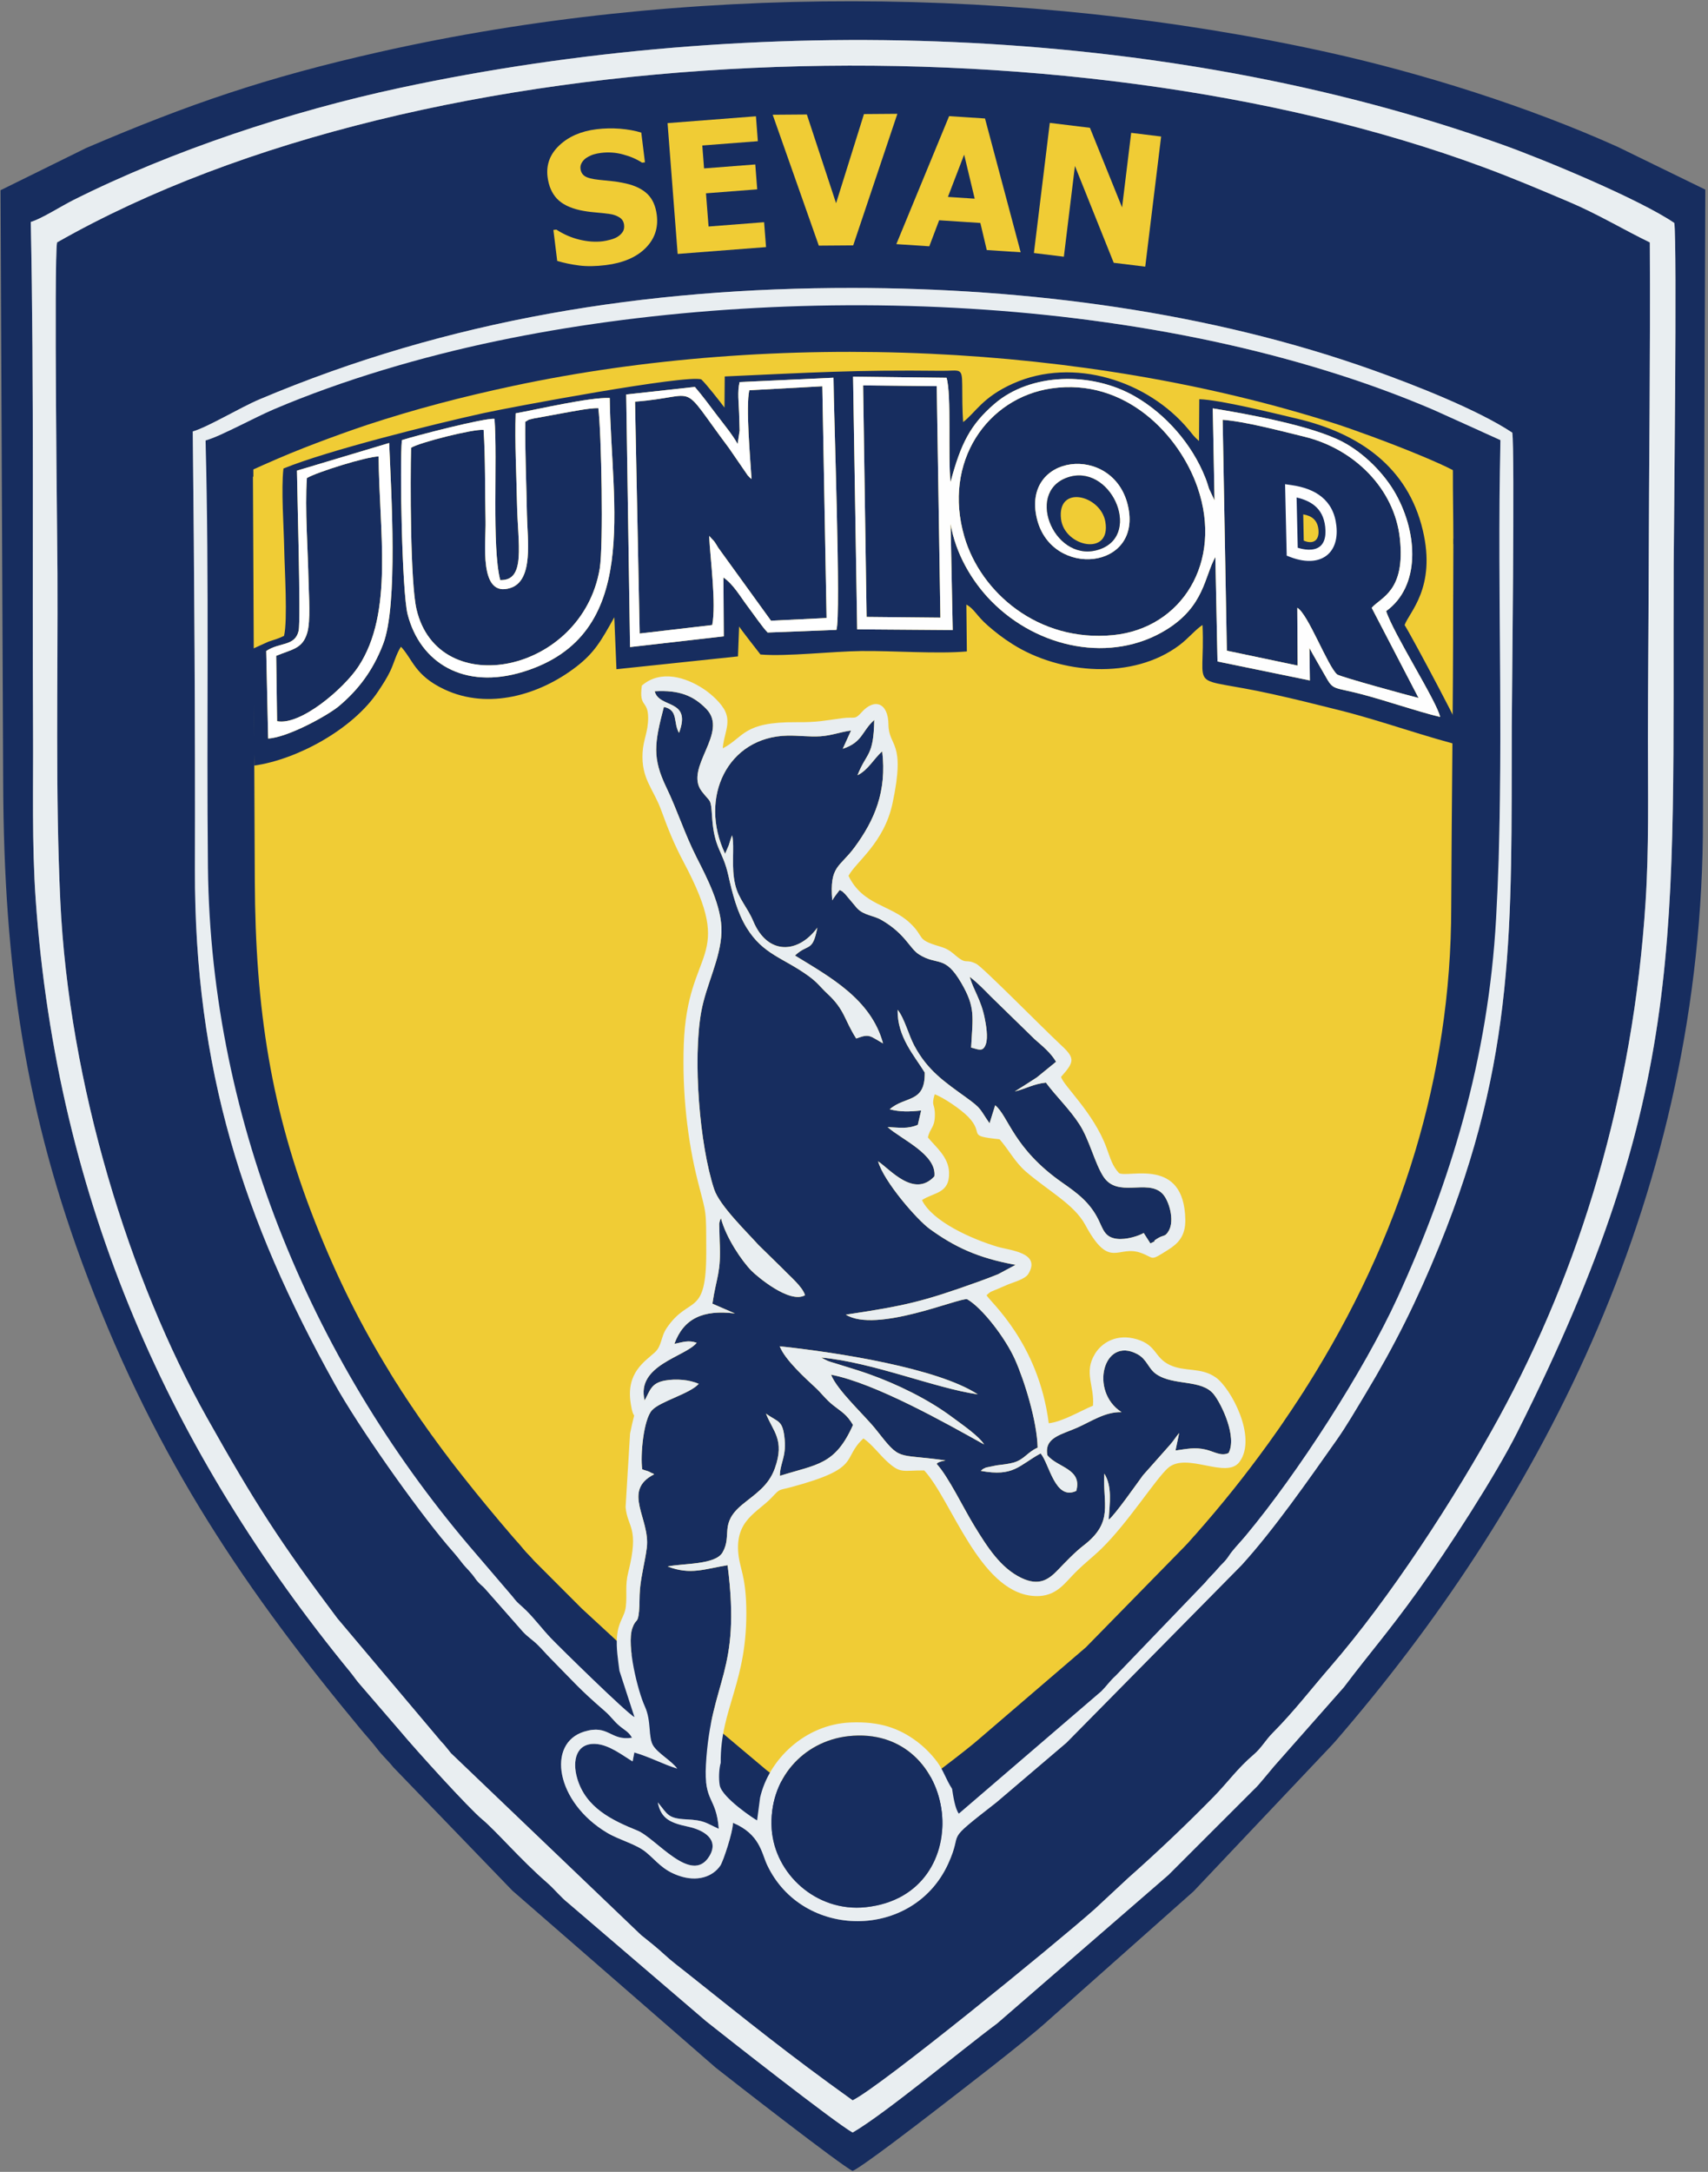 <?xml version="1.0" encoding="UTF-8"?>
<svg xmlns="http://www.w3.org/2000/svg" xmlns:xlink="http://www.w3.org/1999/xlink" width="568pt" height="722pt" viewBox="0 0 568 722" version="1.1">
<rect x="0" y="0" width="568" height="722" fill="#808080" stroke="none"/>
<g id="surface1">
<path style=" stroke:none;fill-rule:evenodd;fill:rgb(94.139%,80.077%,20.776%);fill-opacity:1;" d="M 428.406 484.301 C 420.438 495.355 411.992 505.836 403.258 515.73 C 401.879 517.289 400.609 518.77 399.305 520.035 L 366.559 553.465 L 331.164 583.828 C 325.211 589.055 309.762 600.457 303.051 605.473 C 300.016 607.738 286.02 618.156 283.562 619.207 C 281.109 618.074 260.855 602.941 252.922 596.953 L 252.918 596.957 L 252.625 596.734 L 252.621 596.73 C 251.559 595.926 250.738 595.305 250.254 594.934 L 213.172 563.754 C 204.113 555.414 195.688 547.645 188.062 540.605 L 171.801 524.332 C 170.48 522.727 169.09 521.551 167.867 520 C 166.664 518.473 165.348 517.109 164.027 515.57 C 158.301 508.91 152.828 502.316 147.605 495.676 C 146.031 493.672 144.48 491.668 142.949 489.652 L 142.934 489.629 C 142.34 488.852 141.754 488.07 141.164 487.285 L 141.066 487.152 L 140.238 486.043 L 140.203 485.996 L 140.129 485.895 L 139.441 484.965 L 139.148 484.566 L 138.492 483.672 L 138.406 483.555 L 138.352 483.477 L 137.641 482.504 L 137.348 482.098 L 136.738 481.25 L 136.574 481.027 C 136.32 480.672 136.07 480.32 135.816 479.965 L 135.578 479.629 L 135.027 478.852 L 134.762 478.48 L 134.109 477.551 L 134.031 477.441 L 134.004 477.398 L 133.809 477.121 L 133.297 476.387 L 132.965 475.91 L 132.473 475.199 L 132.23 474.844 L 132.219 474.828 L 131.621 473.953 L 131.594 473.918 L 131.129 473.23 L 130.906 472.902 L 130.43 472.199 L 129.84 471.32 L 129.406 470.672 L 129.152 470.289 L 128.715 469.633 L 128.449 469.227 C 128.168 468.801 127.891 468.375 127.609 467.949 L 127.457 467.715 L 127.004 467.02 L 126.754 466.629 C 126.254 465.855 125.758 465.078 125.262 464.301 L 125.109 464.055 C 124.602 463.254 124.094 462.449 123.594 461.637 L 123.43 461.375 L 122.93 460.566 C 113.395 445.074 104.91 428.355 97.355 409.172 C 82.227 370.766 76.941 336.398 76.77 292.809 L 76.406 213.508 L 76.125 153.457 L 76.27 153.391 L 76.266 152.449 C 79.176 147.84 112.125 136.113 119.602 133.656 C 135.641 128.387 151.672 124.172 168.953 120.484 C 256.852 101.734 360.934 105.895 446.496 133.258 C 455.578 136.164 485.055 146.945 490.859 151.73 C 490.918 151.773 490.98 151.938 491.035 152.184 L 491.145 153.91 L 491.129 158.309 L 491.133 158.508 L 491.133 158.559 L 491.152 159.66 L 491.156 159.738 L 491.168 160.406 L 491.184 161.391 L 491.188 161.883 C 491.203 162.996 491.219 164.18 491.23 165.426 L 491.23 165.719 L 491.246 167.527 L 491.246 167.727 L 491.25 168.031 L 491.262 169.535 L 491.266 170.277 L 491.27 171.852 L 491.273 172.188 L 491.273 172.766 L 491.277 174.492 L 491.281 174.734 L 491.281 175.531 L 491.285 177.27 L 491.285 182.727 L 491.281 185.133 L 491.281 185.391 L 491.277 186.551 L 491.273 188.25 L 491.273 188.516 L 491.266 190.508 L 491.266 191.18 L 491.262 192.531 L 491.254 194.172 L 491.25 194.586 L 491.242 196.66 L 491.242 197 L 491.238 197.066 L 491.238 197.719 L 491.234 197.785 L 491.234 198.508 L 491.23 198.574 L 491.23 199.297 L 491.227 199.363 L 491.227 199.961 L 491.223 200.027 L 491.223 200.691 L 491.219 200.758 L 491.219 200.891 L 491.207 203.035 L 491.203 203.469 L 491.191 205.203 L 491.18 207.383 C 491.164 209.578 491.148 211.789 491.129 214.023 L 491.113 216.258 L 491.109 216.41 L 491.094 218.504 L 491.082 219.703 L 491.074 220.758 L 491.074 220.859 C 491.055 223.082 491.031 225.312 491.012 227.539 L 490.988 229.656 L 490.988 229.805 L 490.965 232.07 L 490.957 232.973 L 490.941 234.328 L 490.922 236.285 L 490.918 236.586 L 490.895 238.832 L 490.871 240.98 L 490.867 241.074 L 490.848 242.859 L 490.844 243.305 L 490.816 245.523 L 490.809 246.113 L 490.789 247.727 L 490.781 248.5 L 490.578 301.453 C 490.625 363.953 470.57 418.746 441.551 464.82 L 441.191 465.387 C 440.801 466.008 440.406 466.625 440.012 467.242 L 439.641 467.824 C 439.219 468.48 438.793 469.133 438.367 469.785 L 438.125 470.156 C 437.676 470.844 437.223 471.531 436.766 472.219 L 436.562 472.527 C 436.082 473.246 435.602 473.969 435.117 474.684 L 434.938 474.945 C 434.445 475.676 433.949 476.406 433.449 477.129 L 433.336 477.297 C 432.812 478.059 432.289 478.816 431.762 479.57 L 431.727 479.621 C 430.629 481.191 429.523 482.75 428.406 484.301 Z M 491.242 196.676 L 491.242 197 L 491.238 197.066 L 491.238 197.719 L 491.234 197.785 L 491.234 198.508 L 491.23 198.574 L 491.23 199.297 L 491.227 199.363 L 491.227 199.961 L 491.223 200.027 L 491.223 200.691 L 491.219 200.758 L 491.219 200.891 L 491.242 196.676 "/>
<path style=" stroke:none;fill-rule:evenodd;fill:rgb(9.009%,17.651%,37.256%);fill-opacity:1;" d="M 498.648 275.312 C 498.941 261.441 498.973 247.465 498.914 233.469 C 499.02 222.586 499.098 211.703 499.188 200.82 L 499.219 200.758 L 499.188 200.758 L 499.191 200.523 L 499.223 200.488 L 499.191 200.488 C 499.195 200.418 499.191 200.328 499.191 200.258 L 499.223 200.227 L 499.191 200.227 L 499.223 200.156 L 499.191 200.156 L 499.191 200.121 L 499.223 200.094 L 499.191 200.094 C 499.199 200.02 499.195 199.934 499.195 199.859 L 499.227 199.828 L 499.195 199.828 L 499.195 199.727 L 499.227 199.695 L 499.195 199.695 C 499.199 199.645 499.195 199.578 499.195 199.527 L 499.227 199.496 L 499.195 199.496 L 499.195 199.461 L 499.227 199.43 L 499.195 199.43 C 499.203 199.359 499.199 199.27 499.199 199.195 L 499.23 199.164 L 499.199 199.164 C 499.219 198.922 499.199 198.598 499.203 198.34 L 499.234 198.309 L 499.203 198.309 L 499.203 198.145 L 499.234 198.113 L 499.203 198.113 L 499.203 198.012 L 499.234 197.98 L 499.203 197.98 L 499.203 197.75 L 499.238 197.719 L 499.203 197.719 L 499.207 197.688 L 499.238 197.652 L 499.207 197.652 C 499.23 197.395 499.211 196.98 499.211 196.707 L 499.242 196.676 L 499.242 196.66 L 499.211 196.66 C 499.23 192.016 499.246 187.371 499.254 182.727 L 499.285 182.727 L 499.285 182.602 L 499.254 182.602 L 499.254 180.867 L 499.285 180.867 L 499.285 179.051 L 499.254 179.051 L 499.246 169.27 L 499.227 169.27 C 499.203 165.57 499.18 161.871 499.098 158.172 L 499.137 148.25 L 498.93 148.152 L 498.973 146.301 L 493.18 143.688 C 489.641 141.547 484.305 139.074 478.465 136.645 C 467.777 132.191 454.594 127.484 448.902 125.664 C 446.48 124.891 444.047 124.137 441.594 123.398 C 417.449 115.902 391.77 110.438 365.465 106.84 C 347.16 104.242 328.562 102.512 309.922 101.652 C 261.219 99.41 212.18 103.098 167.297 112.672 C 158.586 114.531 150.133 116.535 141.781 118.758 C 133.41 120.984 125.246 123.398 117.133 126.062 C 112.41 127.617 97.523 132.871 86.094 137.828 C 81.129 139.98 76.676 142.23 73.535 144.418 C 71.562 145.297 69.781 146.012 68.367 146.422 L 68.414 148.273 L 68.133 148.406 L 68.438 213.539 L 68.801 292.84 C 68.891 315.145 70.281 335.062 73.582 354.277 C 76.906 373.656 82.148 392.355 89.918 412.078 C 93.734 421.77 97.852 430.969 102.273 439.816 C 106.746 448.758 111.352 457.008 116.117 464.754 L 116.148 464.754 L 117.598 467.102 L 117.613 467.09 C 119.008 469.316 117.387 466.773 118.359 468.305 L 118.512 468.551 L 118.512 468.578 C 119.051 469.43 118.211 468.094 119.289 469.781 C 120.145 471.117 119.66 470.359 119.293 469.777 L 119.309 469.77 L 120.316 471.328 L 120.316 471.363 L 120.77 472.059 L 120.77 472.09 L 121.344 472.965 L 121.371 472.965 L 122.059 474.008 L 122.059 474.039 L 122.75 475.078 L 122.781 475.109 L 123.805 476.637 L 123.805 476.668 L 124.281 477.371 L 124.312 477.371 L 124.535 477.699 L 124.535 477.73 L 125.004 478.418 L 125.016 478.406 L 125.027 478.422 L 125.027 478.453 L 125.625 479.328 C 125.922 479.621 126.457 480.52 126.734 480.918 L 126.766 480.949 L 127.27 481.668 L 127.246 481.684 L 127.441 481.961 L 127.473 481.992 L 128.496 483.445 L 128.527 483.477 L 129.695 485.121 L 129.695 485.152 L 130.074 485.684 L 130.105 485.684 L 130.879 486.754 L 130.879 486.785 L 131.883 488.164 L 131.91 488.195 L 133.004 489.684 L 133.035 489.715 L 134.66 491.902 L 134.691 491.934 L 135.492 493.008 L 135.688 493.258 L 135.684 493.266 C 135.734 493.336 135.734 493.336 135.699 493.297 L 135.68 493.266 C 135.477 493.008 134.715 491.996 135.672 493.27 C 136.922 494.926 136.125 493.867 135.699 493.297 L 135.68 493.266 C 135.543 493.082 135.453 492.957 135.492 493.008 L 135.684 493.266 L 135.688 493.258 L 136.59 494.441 L 136.59 494.477 L 136.605 494.496 L 136.621 494.484 L 138.949 497.543 L 139.605 498.391 L 139.605 498.426 L 141.324 500.613 C 143.992 504.004 146.707 507.363 149.473 510.711 C 151.98 513.746 154.828 517.109 157.965 520.762 C 158.125 520.945 158.84 521.742 159.539 522.527 C 160.156 523.219 160.766 523.895 161.586 524.938 C 162.418 525.992 163.273 526.879 164.145 527.777 C 164.711 528.363 165.289 528.961 165.645 529.395 L 165.938 529.75 C 171.508 535.332 177.078 540.906 182.656 546.48 L 195.094 557.953 L 207.766 569.629 L 208.047 569.848 L 245.129 601.027 L 245.406 601.277 L 245.617 601.438 L 245.625 601.461 L 258.008 610.789 L 258.016 610.754 C 261.848 613.605 265.961 616.645 269.523 619.23 C 274.531 622.863 278.711 625.762 280.223 626.457 L 283.445 627.941 L 286.688 626.551 C 288.191 625.906 291.125 623.98 294.395 621.676 C 299.723 617.922 305.949 613.285 307.832 611.879 C 317.242 604.844 306.77 612.645 310.559 609.82 C 318.141 604.172 330.816 594.727 336.352 589.887 L 336.355 589.891 L 371.742 559.527 L 372.242 559.059 L 404.922 525.703 C 406.371 524.293 407.484 523.023 408.664 521.684 L 409.258 521.012 L 409.242 520.992 C 413.676 515.973 418.113 510.695 422.543 505.164 C 426.832 499.801 430.953 494.395 434.875 488.957 L 436.406 486.828 L 438.258 484.184 L 438.289 484.184 L 438.32 484.133 L 438.301 484.121 C 439.305 482.684 438.734 483.512 439.113 482.969 L 440.012 481.66 L 440.047 481.629 L 441.742 479.152 C 443.496 476.555 440.59 480.848 442.465 478.047 C 443.516 476.48 442.621 477.828 443.219 476.934 L 444.812 474.531 L 444.812 474.5 L 445.691 473.148 L 445.723 473.117 L 446.73 471.555 L 446.73 471.523 L 447.324 470.598 L 447.355 470.598 L 447.941 469.668 L 447.941 469.637 L 448.301 469.07 C 463.953 444.223 477.059 416.898 485.953 387.25 C 493.969 360.551 498.57 331.918 498.547 301.453 Z M 410.105 495.227 C 413.902 490.48 417.684 485.52 421.438 480.332 L 421.938 479.645 L 425.184 475.07 L 425.164 475.059 L 425.199 475.008 L 425.23 475.008 C 425.719 474.309 425.086 475.207 425.988 473.906 L 426.863 472.637 L 426.855 472.629 L 428.492 470.215 C 430.73 466.898 427.82 471.254 429.215 469.172 C 429.781 468.328 428.828 469.738 429.906 468.121 L 431.438 465.781 L 431.453 465.789 L 432.293 464.496 L 432.285 464.492 L 433.297 462.93 L 433.309 462.938 L 433.879 462.051 L 433.855 462.035 L 434.441 461.105 L 434.457 461.113 L 434.801 460.57 C 449.699 436.918 462.176 410.91 470.645 382.688 C 478.258 357.312 482.629 330.195 482.609 301.453 C 482.738 267.961 483.25 234.262 483.25 200.758 L 483.219 200.758 L 483.25 200.727 C 483.254 200.652 483.246 200.562 483.254 200.492 L 483.223 200.492 L 483.254 200.461 L 483.254 200.227 L 483.223 200.227 L 483.254 200.16 L 483.223 200.16 L 483.254 200.129 L 483.254 200.094 L 483.223 200.094 L 483.254 200.062 L 483.258 199.828 L 483.227 199.828 L 483.258 199.766 L 483.258 199.695 L 483.227 199.695 L 483.258 199.664 C 483.258 199.613 483.254 199.547 483.258 199.496 L 483.227 199.496 L 483.258 199.465 L 483.258 199.43 L 483.227 199.43 L 483.258 199.398 L 483.262 199.164 L 483.23 199.164 L 483.262 199.137 L 483.266 198.309 L 483.234 198.309 L 483.266 198.246 L 483.266 198.113 L 483.234 198.113 L 483.266 198.082 L 483.266 197.98 L 483.234 197.98 L 483.266 197.918 L 483.27 197.719 L 483.238 197.719 L 483.27 197.688 L 483.27 197.652 L 483.238 197.652 L 483.27 197.621 L 483.273 196.676 L 483.242 196.676 L 483.242 196.66 L 483.273 196.629 C 483.293 191.996 483.309 187.363 483.316 182.727 L 483.285 182.727 L 483.285 182.602 L 483.316 182.602 L 483.316 180.867 L 483.285 180.867 L 483.285 179.051 L 483.316 179.051 C 483.312 171.609 483.137 164.148 483.164 156.727 L 483.141 156.27 C 480.586 154.934 476.703 153.211 472.34 151.395 C 461.777 146.996 449.316 142.523 444.09 140.852 C 402.289 127.484 355.938 119.742 309.234 117.59 C 261.891 115.41 214.227 118.992 170.609 128.297 C 162.043 130.125 153.836 132.07 145.844 134.195 C 137.867 136.316 129.996 138.648 122.07 141.254 C 117.441 142.773 103.027 147.848 92.406 152.453 C 88.824 154.008 85.836 155.32 84.246 156.062 L 84.258 158.441 L 84.117 158.508 L 84.375 213.477 L 84.738 292.777 C 84.824 314.066 86.16 333.125 89.332 351.59 C 92.473 369.895 97.434 387.582 104.789 406.266 C 108.531 415.758 112.434 424.512 116.523 432.691 C 120.566 440.777 124.977 448.633 129.742 456.383 L 129.723 456.395 C 130.176 457.133 130.637 457.867 131.098 458.602 L 131.098 458.633 C 132.012 460.09 130.375 457.465 131.859 459.805 L 131.996 460.027 L 132.012 460.02 C 133.047 461.648 132.145 460.25 132.727 461.156 C 134.277 463.578 132.906 461.477 132.703 461.172 L 133.68 462.684 L 133.691 462.676 L 134.129 463.348 L 134.145 463.34 L 134.719 464.215 L 134.695 464.227 L 135.359 465.234 L 135.371 465.227 L 136.062 466.266 L 136.055 466.27 L 137.039 467.738 L 137.055 467.73 L 137.531 468.434 L 137.508 468.449 L 137.707 468.742 L 137.723 468.73 L 138.188 469.418 L 138.188 469.449 L 138.199 469.465 L 138.215 469.453 L 138.812 470.328 L 138.809 470.332 L 139.859 471.855 L 139.852 471.859 L 140.34 472.559 L 140.371 472.559 L 140.566 472.836 L 140.559 472.84 L 141.559 474.258 L 141.551 474.262 L 142.68 475.852 L 142.695 475.84 L 143.074 476.371 L 143.055 476.387 L 143.805 477.422 L 143.816 477.41 L 144.816 478.789 L 144.812 478.793 L 145.879 480.246 L 145.875 480.25 L 147.473 482.402 L 147.465 482.406 L 147.539 482.504 C 149.312 484.871 146.262 480.781 148.422 483.648 C 149.488 485.059 149.527 485.121 149.297 484.824 L 149.297 484.84 L 151.574 487.793 L 154.203 491.137 C 156.66 494.258 159.188 497.383 161.785 500.523 C 164.746 504.105 167.496 507.371 170.09 510.387 C 170.902 511.328 171.156 511.613 171.414 511.902 C 172.441 513.051 173.449 514.176 174.148 515.062 C 174.602 515.633 175.117 516.172 175.645 516.715 C 176.262 517.352 176.887 518 177.641 518.891 L 193.473 534.734 L 205.906 546.203 L 218.578 557.879 L 218.57 557.887 L 254.949 588.48 L 255.094 588.59 C 255.469 588.875 254.941 588.469 256.09 589.34 L 257.73 590.578 C 262.496 594.176 271.758 601.109 278.898 606.293 C 280.703 607.602 282.328 608.777 283.641 609.711 L 285.211 608.609 C 289.883 605.316 296.305 600.531 298.27 599.066 C 306.07 593.234 295.223 601.355 301.059 597.008 C 308.484 591.477 320.926 582.203 325.914 577.828 L 325.98 577.766 L 361.113 547.621 L 393.742 514.316 C 394.496 513.586 395.551 512.391 396.664 511.121 L 397.258 510.445 L 397.289 510.445 C 401.727 505.422 406.012 500.344 410.105 495.227 Z M 149.262 484.797 L 149.27 484.793 C 148.863 484.27 147.809 482.887 149.262 484.797 Z M 119.309 469.77 C 118.797 468.984 119.012 469.328 119.293 469.777 Z M 132.703 461.172 C 132.676 461.125 132.672 461.121 132.703 461.172 "/>
<path style=" stroke:none;fill-rule:evenodd;fill:rgb(9.009%,17.651%,37.256%);fill-opacity:1;" d="M 64.109 143.441 C 69.461 141.824 79.691 135.555 86.32 132.75 C 149.039 106.23 214.613 95.676 283.539 95.727 C 341.789 95.766 402.391 103.707 456.652 123.066 C 470.758 128.098 491.473 136.246 502.91 143.824 C 503.809 149.23 502.762 233.52 502.742 241.566 C 502.598 307.621 504.203 351.586 478.582 414.336 C 471.238 432.32 463.828 447.234 454.176 463.23 C 451.008 468.477 447.824 474 444.5 478.711 C 435.129 491.984 423.578 508.598 412.855 520.355 L 354.668 579.328 L 331.379 599.152 C 312.973 613.488 320.801 607.684 315.266 619.688 C 303.598 645.004 266.852 644.852 255.117 619.973 C 253.254 616.023 252.742 609.738 243.758 605.961 C 243.711 609.176 240.469 618.828 239.562 620.168 C 237.039 623.891 231.883 625.711 225.699 623.539 C 220.262 621.629 218.445 618.715 214.816 615.723 C 211.496 612.988 206.055 611.746 201.879 609.262 C 184.848 599.113 181.652 579.531 194.277 575.648 C 202.469 573.129 202.914 578.809 210.184 577.68 C 209.047 575.641 207.727 575.199 205.879 573.621 C 204.004 572.023 203.176 570.59 201.254 568.926 C 192.234 561.109 191.051 559.355 183.004 551.23 C 181.406 549.617 180.406 548.371 178.809 546.801 C 177.062 545.078 175.605 544.281 173.871 542.414 L 161.406 528.258 C 160.336 527.059 160.383 527.359 159.223 526.152 C 158.086 524.965 158.004 524.543 157 523.332 C 155.293 521.277 154.637 520.898 153.008 518.699 C 151.828 517.109 149.895 514.984 148.746 513.621 C 137.926 500.793 119.277 474.375 111.215 459.883 C 81.016 405.602 64.652 355.496 64.824 288.996 C 64.949 240.578 64.625 191.863 64.109 143.441 Z M 18.977 80.582 C 17.895 86.23 19.078 182.211 19.113 190.539 C 19.27 226.352 18.398 263.777 20.047 299.32 C 22.887 360.492 43.164 425.602 68.852 471.336 C 84.695 499.535 93.113 512.637 112.172 537.973 L 146.688 578.914 C 147.922 580.137 148.824 581.453 149.98 582.824 L 213.16 643.242 C 215.758 645.309 218.582 647.559 220.992 649.793 C 223.289 651.918 226.035 653.973 228.512 655.938 C 248.852 672.109 261.719 682.586 283.539 698.215 C 292.906 693.625 350.594 646.574 364.035 634.668 L 375.191 624.297 C 385.188 615.438 394.539 606.559 403.582 597.336 C 408.277 592.551 411.531 587.859 416.875 583.32 C 419.523 581.066 420.812 578.504 423.266 576.043 C 430.242 569.035 435.961 561.566 442.355 554.188 C 462.367 531.082 483.723 498.195 498.355 471.469 C 525.43 422.016 543.086 364.25 547.246 299.805 C 548.383 282.172 548.016 263.672 548.02 245.879 C 548.02 227.438 548.23 208.98 548.281 190.539 C 548.375 153.879 548.871 117.254 548.652 80.586 C 540.199 76.508 531.406 71.188 521.902 67.16 C 512.301 63.094 503.32 59.27 493.273 55.555 C 354.41 4.176 141.824 10.672 18.977 80.582 "/>
<path style=" stroke:none;fill-rule:evenodd;fill:rgb(9.009%,17.651%,37.256%);fill-opacity:1;" d="M 234.852 235.625 C 230.625 231.305 225.926 229.309 217.719 229.797 C 219.191 235.641 230.105 232.172 225.812 243.621 C 223.801 240.234 225.688 236.004 220.777 235.008 C 217.605 247.113 216.875 251.961 221.609 261.793 C 225.273 269.406 227.664 277.133 231.59 284.895 C 234.91 291.461 240.18 301.359 239.926 309.848 C 239.66 318.695 234.816 327.348 233.195 336.363 C 230.375 352.039 232.605 380.578 237.508 395.383 C 239.309 400.812 248.484 409.656 252.172 413.801 L 260.52 421.977 C 262.613 424.211 266.906 427.738 267.711 430.578 C 262.555 433.523 251.672 424.223 249.949 422.488 C 246.711 419.215 241.43 411.441 239.762 405 C 239.504 405.512 239.387 405.652 239.172 406.809 L 239.324 412.578 C 239.84 423.254 238.312 424.078 236.91 433.383 L 244.406 436.633 C 233.695 435.309 227.332 438.363 224.266 446.746 C 227.066 446.18 228.93 445.414 231.688 446.387 C 227.922 451.074 211.422 453.781 214.383 465.566 C 216.238 462.086 216.613 459.734 221.234 458.926 C 224.801 458.301 229.309 458.648 232.363 460.043 C 229.348 463.375 219.59 465.812 216.832 468.797 C 214.008 471.855 212.898 483.738 213.57 488.434 C 214.301 488.781 215.027 488.891 215.434 489.059 C 215.582 489.117 215.805 489.215 215.941 489.273 L 216.988 489.82 C 217.078 489.66 217.355 489.996 217.516 490.121 C 206.691 495.613 216.293 504.871 215.098 514.496 C 214.523 519.121 213.281 523.312 212.824 528.297 C 212.602 530.738 212.742 533.238 212.527 535.512 C 212.105 540.082 211.508 537.754 210.281 541.277 C 208.316 546.941 212.117 562.164 214.438 567.238 C 216.723 572.238 215.492 577.492 217.188 580.262 C 218.812 582.91 223.426 585.406 225.199 587.941 C 220.477 586.48 216.508 584.238 210.953 582.562 L 210.379 585.551 C 207.137 583.648 202.574 579.922 197.93 579.73 C 191.734 579.473 190.195 585.125 191.949 591.164 C 194.797 600.988 203.605 605.145 211.945 608.523 C 218.176 611.051 229.902 626.703 235.844 617.141 C 239.398 611.418 233.871 608.34 228.988 607.281 C 223.242 606.039 219.828 604.809 218.754 599.164 C 222.031 603.086 221.977 604.512 228.191 604.812 C 234.34 605.113 234.59 605.953 239.031 607.953 C 238.176 597.039 234.035 599.387 234.758 586.613 C 236.383 557.996 246.59 556.426 241.961 520.332 C 234.465 521.492 229.684 523.715 222.047 520.746 C 227.438 519.652 237.906 520.238 240.297 516.059 C 243.59 510.305 239.113 506.578 246.812 500.203 C 251.156 496.609 255.547 494.055 257.68 488.105 C 261.098 478.582 256.973 475.793 254.73 469.926 C 258.867 472.945 260.352 471.922 260.953 478.688 C 261.457 484.355 259.336 486.637 259.355 490.617 C 271.621 486.742 277.688 487.133 283.676 473.695 C 281.531 470.086 279.91 469.398 277.117 467.18 C 274.438 465.047 273.426 463.352 270.988 461.102 C 268.141 458.473 260.977 452 259.305 447.555 C 278.145 449.555 311.656 454.727 325.164 463.523 C 311.086 461.523 290.086 452.801 273.137 451.301 C 273.305 451.418 273.535 451.547 273.668 451.617 L 275.285 452.418 C 276.051 452.73 276.922 452.949 277.512 453.133 C 278.871 453.555 280.18 453.965 281.379 454.332 C 283.973 455.133 286.344 455.859 288.934 456.781 C 298.379 460.129 308.66 465.172 316.461 470.965 C 320.023 473.613 325.516 477.355 327.281 480.188 C 314.59 473.113 291.055 459.805 276.355 456.988 C 278.504 462.348 287.613 470.543 291.32 475.25 C 299.828 486.051 297.664 483.07 314.43 485.496 C 314.195 485.555 313.125 485.758 312.945 485.82 C 311.496 486.328 311.93 486.285 311.477 486.633 C 315.453 490.969 320.363 501.297 324.016 507.242 C 328.254 514.152 332.688 521.246 339.711 524.582 C 345.535 527.348 348.711 525.145 351.84 521.875 C 354.145 519.465 357.535 515.914 360.293 513.805 C 370.559 505.949 366.637 499.961 367.254 489.879 C 369.891 494.129 369.059 499.668 368.684 505.199 C 370.434 504.109 378.328 492.836 380.086 490.457 L 389.203 480.18 C 390.32 478.898 391.141 477.516 392.133 476.387 L 390.918 482.195 C 394.645 481.691 397.363 481.016 401.086 481.918 C 403.867 482.594 406.074 484.203 408.562 483.039 C 411.441 477.66 406.277 466.828 403.656 463.531 C 399.578 458.402 390.336 460.797 384.52 456.805 C 381.828 454.961 381.488 451.898 378.211 450.141 C 366.93 444.09 362.18 462.555 372.977 469.445 C 367.602 469.281 362.992 472.469 358.391 474.531 C 353.125 476.898 347.18 477.793 348.312 483.758 C 351.602 487.891 360.008 488.23 357.91 495.629 C 350.82 498.949 348.969 486.574 346.066 483.164 C 338.781 487.137 337.16 491.004 326.176 488.965 C 327.094 488.191 326.512 488.5 327.918 487.859 L 331.453 487.129 C 333.152 486.926 335.453 486.672 337.074 486.211 C 340.652 485.188 341.668 482.715 345.074 481.246 C 344.891 472.539 340.719 459.082 337.574 452.012 C 334.406 444.879 326.699 434.805 321.629 431.902 C 319.02 431.316 291.387 443.285 281.289 437.035 C 301.121 434.066 307.016 432.668 325.133 426.172 C 327.457 425.336 329.41 424.605 331.906 423.598 L 337.754 420.477 C 325.258 418.223 317.465 414.539 309.176 408.535 C 304.996 405.512 293.898 392.77 292.008 386.062 C 295.898 388.609 303.957 398.402 310.742 391.051 C 311.562 383.75 299.73 378.777 295.18 374.676 C 299.18 374.855 301.879 375.363 305.223 373.93 L 306.336 369.16 C 302.438 369.57 299.316 369.672 295.879 368.758 C 301.062 364.234 307.703 366.797 307.531 356.555 C 304.141 350.984 298.297 344.66 298.523 335.68 C 300.871 338.727 302.109 343.953 304.027 347.562 C 308.469 355.91 314.18 359.695 321.27 364.816 C 326.629 368.688 325.625 368.48 329.078 373.426 L 330.953 367.43 C 335.398 371.039 336.934 381.758 353.289 393.168 C 358.215 396.605 362.473 399.703 365.336 405.566 C 366.844 408.656 367.379 411.293 371.324 411.812 C 374.559 412.238 378.719 410.844 380.34 409.887 L 382.566 413.352 C 385.777 411.859 382.391 413.266 384.809 411.781 C 384.949 411.695 385.129 411.586 385.27 411.508 C 387.062 410.484 387.465 411.215 388.66 409.18 C 390.719 405.688 388.758 398.883 386.43 396.664 C 381.383 391.859 371.586 398.391 366.891 391.059 C 364.062 386.641 362.289 378.926 358.996 373.805 C 355.738 368.734 350.988 364.211 347.824 359.898 C 343.742 360.305 341.215 361.926 337.473 362.832 C 339.648 361.477 342.293 359.82 344.801 358.172 L 351.203 352.961 C 349.359 349.867 346.531 347.621 344.152 345.535 L 329.594 331.344 C 327.156 328.906 325.422 326.992 322.469 324.711 C 323.828 329.406 326.203 332.219 327.461 338.445 C 327.922 340.73 328.613 344.766 327.867 347.02 C 326.895 349.961 325.297 348.766 322.953 348.254 C 323.5 337.918 324.453 334.988 319.727 326.84 C 314.148 317.23 311.844 321.219 305.605 317.266 C 302.48 315.285 301.117 310.488 293.238 305.887 C 290.391 304.223 287.371 304.375 285.008 301.914 L 281.051 297.203 C 279.691 295.941 280.621 296.648 279.23 295.852 C 278.508 296.758 277.051 298.746 276.773 299.312 C 275.805 287.738 279.18 288.449 284.156 281.715 C 290.879 272.609 294.953 263.047 293.387 249.781 C 290.574 252.188 288.812 255.91 285.164 257.719 C 288.172 250.012 290.508 251.668 290.746 239.336 C 286.523 243.109 286.949 246.703 280.262 248.926 L 283.023 242.844 C 279.52 243.316 276.531 244.527 272.789 244.766 C 269.234 244.992 265.535 244.477 261.949 244.539 C 241.953 244.895 232.242 265.176 241.141 283.828 L 242.359 280.965 C 242.777 279.625 243.078 278.57 243.484 277.684 C 244.375 282.027 243.012 288.051 244.539 294.281 C 245.668 298.887 248.574 301.648 250.496 306.23 C 255.27 317.613 265.453 317.09 271.812 308.387 C 270.191 316.719 268.828 313.477 264.371 317.645 C 276.047 324.816 289.676 332.156 293.664 346.871 C 289.402 344.469 289.207 343.625 285.387 345.004 C 285.328 345.023 285.09 345.23 285.051 345.125 C 285.016 345.027 284.848 345.246 284.738 345.234 C 280.691 338.898 281.004 335.781 275.219 330.391 C 272.73 328.074 271.914 326.648 268.898 324.465 C 260.379 318.297 253.828 317.375 248.301 308.422 C 245.168 303.344 243.586 297.141 242.188 290.895 C 240.348 282.688 237.523 282.266 236.828 271.742 C 236.395 265.102 236.363 267.008 233.348 263.023 C 227.387 255.156 242.59 243.531 234.852 235.625 "/>
<path style=" stroke:none;fill-rule:evenodd;fill:rgb(9.009%,17.651%,37.256%);fill-opacity:1;" d="M 10.234 73.781 C 13.762 72.766 20.371 68.523 24.391 66.508 C 57.199 50.043 96.902 36.949 133.059 29.203 C 250.266 4.105 385.816 7.527 499.395 48.008 C 513.547 53.051 545.129 66.199 556.789 74.113 C 557.777 80.27 556.629 178.637 556.594 187.664 C 556.086 311.375 561.801 362.312 504.531 476.215 C 497.238 490.715 481.336 515.23 471.586 528.793 C 461.707 542.539 455.805 549.121 446.902 560.891 L 423.656 587.211 C 422.398 588.664 421.672 589.652 420.375 591.137 C 419.18 592.508 418.242 593.77 416.969 594.914 L 388.578 623.281 L 331.594 672.664 C 320.16 681.113 294.391 702.641 283.539 708.926 C 277.453 705.48 240.949 676.812 234.809 671.91 L 189.121 632.781 C 186.254 630.504 184.566 628.152 181.801 625.75 C 173.145 618.223 164.805 608.488 160.344 604.801 C 155.945 601.164 138.512 581.992 132.992 575.363 L 119.691 559.938 C 118.238 558.273 117.773 557.422 116.531 555.902 C 56.879 483.109 18.969 399.691 11.871 299.07 C 10.57 280.629 11.098 261.547 10.992 243.004 C 10.68 187.324 11.383 128.766 10.234 73.781 Z M 1.055 260.25 C 1.289 321.879 8.508 370.461 29.172 424.758 C 52.445 485.918 82.18 529.348 120.246 575.18 C 122.055 577.352 123.852 579.281 125.492 581.438 C 127.164 583.633 129.062 585.297 130.871 587.562 L 170.402 628.516 L 238.035 687.375 C 243.516 691.707 279.672 719.852 283.539 721.691 C 286.895 720.203 306.012 705.48 310.16 702.273 C 319.328 695.184 340.43 679.062 348.566 671.676 L 396.91 628.75 L 441.645 581.488 C 443.426 579.699 445.16 577.605 447.047 575.398 C 512.777 498.363 566.414 396.078 566.324 272.469 L 567.102 63.031 L 538.047 48.859 C 508.441 35.516 472.957 24.297 441.008 17.262 C 340.141 -4.941 226.992 -5.457 126.164 17.285 C 88.379 25.809 62.797 34.59 28.668 49.195 L 0.172 63.242 L 0.559 148.137 L 1.055 260.25 "/>
<path style=" stroke:none;fill-rule:evenodd;fill:rgb(91.406%,93.359%,94.531%);fill-opacity:1;" d="M 256.641 608.09 C 255.531 591.375 267.16 578.836 282.078 577.16 C 319.176 572.992 326.043 630.004 287.875 634.02 C 271.5 635.742 257.621 622.93 256.641 608.09 Z M 217.719 229.797 C 225.922 229.309 230.621 231.305 234.852 235.625 C 242.59 243.531 227.383 255.156 233.344 263.023 C 236.363 267.008 236.391 265.102 236.828 271.742 C 237.523 282.266 240.344 282.688 242.184 290.895 C 243.586 297.141 245.164 303.344 248.301 308.422 C 253.828 317.375 260.379 318.297 268.898 324.465 C 271.914 326.648 272.73 328.074 275.215 330.391 C 281.004 335.781 280.688 338.898 284.734 345.234 C 284.844 345.246 285.012 345.027 285.051 345.125 C 285.09 345.23 285.324 345.023 285.383 345.004 C 289.203 343.625 289.398 344.469 293.664 346.871 C 289.676 332.156 276.047 324.816 264.371 317.645 C 268.824 313.477 270.191 316.719 271.809 308.387 C 265.453 317.09 255.266 317.613 250.496 306.23 C 248.574 301.648 245.664 298.887 244.539 294.281 C 243.012 288.051 244.371 282.027 243.48 277.684 C 243.078 278.57 242.773 279.625 242.359 280.965 L 241.137 283.828 C 232.242 265.176 241.953 244.895 261.949 244.539 C 265.535 244.477 269.234 244.992 272.789 244.766 C 276.527 244.527 279.516 243.316 283.023 242.844 L 280.258 248.926 C 286.949 246.703 286.52 243.109 290.742 239.336 C 290.508 251.668 288.168 250.012 285.164 257.719 C 288.812 255.91 290.574 252.188 293.383 249.781 C 294.953 263.047 290.879 272.609 284.152 281.715 C 279.18 288.449 275.801 287.738 276.77 299.312 C 277.047 298.746 278.504 296.758 279.227 295.852 C 280.621 296.648 279.688 295.941 281.047 297.203 L 285.008 301.914 C 287.367 304.375 290.391 304.223 293.234 305.887 C 301.113 310.488 302.48 315.285 305.602 317.266 C 311.844 321.219 314.145 317.23 319.723 326.84 C 324.453 334.988 323.496 337.918 322.953 348.254 C 325.297 348.766 326.895 349.961 327.867 347.02 C 328.613 344.766 327.918 340.73 327.457 338.445 C 326.203 332.219 323.828 329.406 322.469 324.711 C 325.418 326.992 327.152 328.906 329.59 331.344 L 344.152 345.535 C 346.531 347.621 349.355 349.867 351.203 352.961 L 344.801 358.172 C 342.289 359.82 339.648 361.477 337.469 362.832 C 341.215 361.926 343.738 360.305 347.824 359.898 C 350.984 364.211 355.738 368.734 358.996 373.805 C 362.289 378.926 364.062 386.641 366.891 391.059 C 371.582 398.391 381.383 391.859 386.43 396.664 C 388.754 398.883 390.715 405.688 388.66 409.18 C 387.461 411.215 387.062 410.484 385.266 411.508 C 385.125 411.586 384.949 411.695 384.809 411.781 C 382.387 413.266 385.777 411.859 382.566 413.352 L 380.34 409.887 C 378.715 410.844 374.555 412.238 371.324 411.812 C 367.379 411.293 366.844 408.656 365.336 405.566 C 362.473 399.703 358.215 396.605 353.289 393.168 C 336.93 381.758 335.395 371.039 330.949 367.43 L 329.078 373.426 C 325.621 368.48 326.625 368.688 321.266 364.816 C 314.176 359.695 308.465 355.91 304.027 347.562 C 302.109 343.953 300.871 338.727 298.523 335.68 C 298.293 344.66 304.141 350.984 307.527 356.555 C 307.699 366.797 301.062 364.234 295.875 368.758 C 299.312 369.672 302.438 369.57 306.336 369.16 L 305.219 373.93 C 301.875 375.363 299.176 374.855 295.18 374.676 C 299.727 378.777 311.559 383.75 310.742 391.051 C 303.953 398.402 295.895 388.609 292.004 386.062 C 293.895 392.77 304.996 405.512 309.172 408.535 C 317.465 414.539 325.254 418.223 337.75 420.477 L 331.906 423.598 C 329.406 424.605 327.457 425.336 325.133 426.172 C 307.016 432.668 301.117 434.066 281.289 437.035 C 291.387 443.285 319.02 431.316 321.629 431.902 C 326.699 434.805 334.402 444.879 337.57 452.012 C 340.715 459.082 344.887 472.539 345.074 481.246 C 341.668 482.715 340.652 485.188 337.07 486.211 C 335.453 486.672 333.152 486.926 331.449 487.129 L 327.914 487.859 C 326.512 488.5 327.094 488.191 326.176 488.965 C 337.16 491.004 338.777 487.137 346.062 483.164 C 348.969 486.574 350.82 498.949 357.91 495.629 C 360.008 488.23 351.598 487.891 348.309 483.758 C 347.176 477.793 353.121 476.898 358.391 474.531 C 362.988 472.469 367.598 469.281 372.977 469.445 C 362.18 462.555 366.926 444.09 378.207 450.141 C 381.484 451.898 381.828 454.961 384.52 456.805 C 390.332 460.797 399.574 458.402 403.656 463.531 C 406.273 466.828 411.441 477.66 408.562 483.039 C 406.07 484.203 403.863 482.594 401.086 481.918 C 397.363 481.016 394.645 481.691 390.914 482.195 L 392.133 476.387 C 391.141 477.516 390.32 478.898 389.199 480.18 L 380.082 490.457 C 378.328 492.836 370.43 504.109 368.68 505.199 C 369.055 499.668 369.887 494.129 367.25 489.879 C 366.633 499.961 370.555 505.949 360.293 513.805 C 357.535 515.914 354.145 519.465 351.84 521.875 C 348.707 525.145 345.535 527.348 339.707 524.582 C 332.688 521.246 328.254 514.152 324.012 507.242 C 320.363 501.297 315.449 490.969 311.477 486.633 C 311.93 486.285 311.492 486.328 312.941 485.82 C 313.121 485.758 314.195 485.555 314.426 485.496 C 297.664 483.07 299.828 486.051 291.32 475.25 C 287.609 470.543 278.504 462.348 276.355 456.988 C 291.055 459.805 314.586 473.113 327.281 480.188 C 325.516 477.355 320.023 473.613 316.461 470.965 C 308.66 465.172 298.375 460.129 288.934 456.781 C 286.34 455.859 283.969 455.133 281.375 454.332 C 280.176 453.965 278.871 453.555 277.512 453.133 C 276.918 452.949 276.051 452.73 275.281 452.418 L 273.668 451.617 C 273.535 451.547 273.305 451.418 273.133 451.301 C 290.082 452.801 311.082 461.523 325.16 463.523 C 311.652 454.727 278.145 449.555 259.305 447.555 C 260.973 452 268.137 458.473 270.988 461.102 C 273.426 463.352 274.434 465.047 277.113 467.18 C 279.906 469.398 281.531 470.086 283.672 473.695 C 277.688 487.133 271.621 486.742 259.352 490.617 C 259.332 486.637 261.453 484.355 260.953 478.688 C 260.352 471.922 258.867 472.945 254.73 469.926 C 256.973 475.793 261.094 478.582 257.68 488.105 C 255.547 494.055 251.156 496.609 246.812 500.203 C 239.113 506.578 243.59 510.305 240.297 516.059 C 237.902 520.238 227.438 519.652 222.043 520.746 C 229.684 523.715 234.465 521.492 241.961 520.332 C 246.586 556.426 236.383 557.996 234.758 586.613 C 234.031 599.387 238.172 597.039 239.027 607.953 C 234.59 605.953 234.34 605.113 228.188 604.812 C 221.977 604.512 222.031 603.086 218.754 599.164 C 219.824 604.809 223.238 606.039 228.988 607.281 C 233.867 608.34 239.398 611.418 235.844 617.141 C 229.902 626.703 218.176 611.051 211.945 608.523 C 203.602 605.145 194.797 600.988 191.945 591.164 C 190.195 585.125 191.73 579.473 197.93 579.73 C 202.57 579.922 207.137 583.648 210.379 585.551 L 210.953 582.562 C 216.508 584.238 220.477 586.48 225.199 587.941 C 223.426 585.406 218.809 582.91 217.188 580.262 C 215.488 577.492 216.723 572.238 214.434 567.238 C 212.113 562.164 208.312 546.941 210.281 541.277 C 211.508 537.754 212.102 540.082 212.527 535.512 C 212.738 533.238 212.602 530.738 212.824 528.297 C 213.281 523.312 214.52 519.121 215.094 514.496 C 216.289 504.871 206.691 495.613 217.512 490.121 C 217.355 489.996 217.074 489.66 216.984 489.82 L 215.941 489.273 C 215.805 489.215 215.578 489.117 215.434 489.059 C 215.027 488.891 214.301 488.781 213.57 488.434 C 212.898 483.738 214.004 471.855 216.828 468.797 C 219.586 465.812 229.348 463.375 232.363 460.043 C 229.309 458.648 224.801 458.301 221.23 458.926 C 216.609 459.734 216.238 462.086 214.379 465.566 C 211.422 453.781 227.918 451.074 231.688 446.387 C 228.926 445.414 227.062 446.18 224.266 446.746 C 227.328 438.363 233.695 435.309 244.402 436.633 L 236.91 433.383 C 238.312 424.078 239.836 423.254 239.32 412.578 L 239.172 406.809 C 239.387 405.652 239.5 405.512 239.762 405 C 241.43 411.441 246.707 419.215 249.949 422.488 C 251.668 424.223 262.555 433.523 267.707 430.578 C 266.906 427.738 262.609 424.211 260.52 421.977 L 252.172 413.801 C 248.48 409.656 239.309 400.812 237.508 395.383 C 232.602 380.578 230.371 352.039 233.191 336.363 C 234.816 327.348 239.66 318.695 239.926 309.848 C 240.18 301.359 234.91 291.461 231.59 284.895 C 227.664 277.133 225.273 269.406 221.609 261.793 C 216.875 251.961 217.602 247.113 220.773 235.008 C 225.688 236.004 223.801 240.234 225.812 243.621 C 230.105 232.172 219.191 235.641 217.719 229.797 Z M 205.996 555.43 L 210.988 570.805 C 208.402 569.5 186.023 547.508 183.215 544.562 C 180.289 541.488 177.957 538.312 175.07 535.434 C 172.859 533.234 172.352 533.25 170.449 530.738 L 158.508 516.781 C 105.137 455.137 70.07 374.355 69.152 288.309 C 68.652 241.211 69.621 193.391 68.363 146.422 C 73.777 144.852 84.547 138.844 91.086 136.062 C 114.289 126.195 140.395 118.547 165.27 113.348 C 261.121 93.32 385.363 97.172 476.59 136.203 L 498.973 146.301 C 497.727 198.758 500.438 253.172 497.531 305.305 C 494.906 352.312 482.188 393.324 464.734 431.375 C 453.531 455.797 431.453 489.867 414.359 510.371 C 412.508 512.59 411.344 513.73 409.699 515.762 C 408.781 516.891 408.527 517.547 407.559 518.676 C 406.676 519.711 406.098 520.117 405.137 521.266 C 403.598 523.105 402.117 524.398 400.703 526.16 L 371.109 556.961 C 368.973 558.91 368.324 560.098 366.285 562.188 L 318.859 602.91 C 317.602 601.273 316.957 596.93 316.621 594.668 C 314.504 591.391 313.77 588.555 311.664 585.711 C 309.648 582.984 307.102 580.547 304.844 578.867 C 298.98 574.516 292.551 572.191 282.809 572.605 C 267.66 573.25 255.645 584.949 252.766 597.609 L 251.777 605.148 C 251.18 604.93 240.094 597.629 239.355 593.496 C 238.949 591.211 239.117 587.965 239.676 586.004 C 239.504 567.758 248.773 559.184 248.168 534.035 C 247.922 523.949 246.082 521.496 245.566 516.73 C 244.328 505.352 251.875 502.871 256.645 497.82 C 259.59 494.707 258.699 495.559 263.242 494.332 C 286.879 487.957 279.727 485.043 287.133 478.18 C 289.859 480.008 292.574 483.652 295.055 485.898 C 299.547 489.969 300.035 488.789 307.355 488.82 C 316.445 498.695 325.609 528.734 343.254 530.516 C 350.164 531.215 353.238 527.371 356.262 524.141 C 360.035 520.109 362.922 518.109 366.324 514.793 C 375.09 506.246 384.355 491.605 388.41 488.023 C 394.629 482.527 407.871 491.922 412.219 485.953 C 418.176 477.766 409.27 461.375 404.301 457.895 C 399.312 454.398 394.023 456.152 388.977 453.738 C 383.812 451.273 384.75 447.227 378.094 445.223 C 371.414 443.215 366.414 446.316 364.133 450.059 C 360.301 456.328 364.023 460.672 363.473 467.301 C 359.473 468.926 353.305 472.676 348.762 473.133 C 345.355 446.344 329.172 432.699 328.074 430.578 C 329.496 429.223 329.59 429.43 331.789 428.48 C 333.125 427.906 334.094 427.469 335.277 426.98 C 337.145 426.215 340.883 425.254 341.965 423.5 C 346.359 416.383 335.77 415.66 331.824 414.492 C 323.234 411.945 310.066 406.094 306.605 398.953 C 310.605 396.289 315.855 396.871 315.609 389.68 C 315.434 384.562 311.09 381.219 308.574 378.113 C 309.281 374.965 310.805 374.934 310.895 370.938 C 310.988 366.578 309.562 368.016 310.832 363.781 C 313.59 364.746 319.527 368.73 321.988 371.285 C 327.695 377.203 320.996 377.559 332.41 378.73 C 335.391 382.102 337.523 386.336 341.148 389.465 C 348.605 395.895 357.238 400.387 360.902 407.176 C 369.133 422.438 371.645 413.664 379.469 416.52 C 384.102 418.207 382.191 419.441 388.504 415.453 C 391.758 413.395 394.273 410.926 394.176 405.445 C 393.812 384.555 375.434 391.625 372.16 390.004 C 369.875 387.551 369.363 385.309 367.891 381.344 C 363.613 369.836 353.664 360.93 352.852 357.992 C 357.672 352.609 357.438 351.645 352.211 346.809 C 347.242 342.215 326.73 321.426 324.688 320.418 C 320.875 318.535 321.676 320.855 317.988 317.801 C 316.348 316.445 315.434 315.48 312.508 314.629 C 304.297 312.23 307.852 311.715 302.496 306.727 C 296.039 300.711 286.953 300.988 282.172 291.152 C 284.66 286.484 293.98 280.273 296.809 267.055 C 301.305 246.031 295.547 248.527 295.453 240.844 C 295.367 233.504 290.738 232.098 286.598 236.719 C 284.129 239.477 284.461 238.18 280.066 238.758 C 273.977 239.555 272.066 240.141 264.855 240.082 C 246.965 239.938 247.559 245.039 240.363 248.773 C 240.609 244.355 243.098 240.621 241.191 236.504 C 239.969 233.855 236.699 230.848 234.141 229.137 C 228.129 225.113 219.695 222.504 213.449 227.91 C 212.406 235.406 215.531 232.578 215.543 238.652 C 215.555 243.266 213.934 245.898 213.691 250.156 C 213.195 258.867 217.27 262.18 219.863 269.281 C 222.262 275.848 224.141 280.559 227.457 286.809 C 244.902 319.703 228.543 314.336 227.391 347.184 C 226.836 363.055 228.57 379.004 232.109 392.887 C 234.984 404.156 234.828 401.629 234.863 416.203 C 234.918 438.227 229.262 430.422 221.77 441.395 C 219.617 444.551 220.199 447.344 217.738 449.594 C 214.402 452.641 208.188 456.328 209.723 466.391 C 210.918 474.234 211.645 466.172 209.523 476.578 L 208.043 501.02 C 208.664 507.984 212.723 507.531 208.914 522.727 C 207.82 527.098 208.586 529.922 208.121 534.082 C 207.734 537.531 205.602 538.883 205.176 544.168 C 204.875 547.867 205.543 551.91 205.996 555.43 Z M 64.105 143.441 C 64.625 191.863 64.949 240.578 64.824 288.996 C 64.652 355.496 81.016 405.602 111.211 459.883 C 119.273 474.375 137.926 500.793 148.746 513.621 C 149.895 514.984 151.828 517.109 153.008 518.699 C 154.637 520.898 155.289 521.277 156.996 523.332 C 158.004 524.543 158.082 524.965 159.223 526.152 C 160.383 527.359 160.332 527.059 161.402 528.258 L 173.867 542.414 C 175.602 544.281 177.062 545.078 178.809 546.801 C 180.406 548.371 181.406 549.617 183.004 551.23 C 191.051 559.355 192.23 561.109 201.254 568.926 C 203.172 570.59 204.004 572.023 205.879 573.621 C 207.723 575.199 209.047 575.641 210.184 577.68 C 202.91 578.809 202.469 573.129 194.277 575.648 C 181.648 579.531 184.848 599.113 201.879 609.262 C 206.051 611.746 211.492 612.988 214.816 615.723 C 218.445 618.715 220.262 621.629 225.699 623.539 C 231.879 625.711 237.035 623.891 239.562 620.168 C 240.469 618.828 243.711 609.176 243.754 605.961 C 252.738 609.738 253.254 616.023 255.117 619.973 C 266.852 644.852 303.598 645.004 315.266 619.688 C 320.797 607.684 312.973 613.488 331.379 599.152 L 354.668 579.328 L 412.852 520.355 C 423.574 508.598 435.129 491.984 444.5 478.711 C 447.824 474 451.008 468.477 454.176 463.23 C 463.824 447.234 471.238 432.32 478.582 414.336 C 504.199 351.586 502.598 307.621 502.742 241.566 C 502.758 233.52 503.805 149.23 502.906 143.824 C 491.473 136.246 470.758 128.098 456.648 123.066 C 402.391 103.707 341.785 95.766 283.539 95.727 C 214.613 95.676 149.039 106.23 86.32 132.75 C 79.688 135.555 69.461 141.824 64.105 143.441 "/>
<path style=" stroke:none;fill-rule:evenodd;fill:rgb(91.406%,93.359%,94.531%);fill-opacity:1;" d="M 18.977 80.582 C 141.82 10.672 354.41 4.176 493.273 55.555 C 503.32 59.27 512.301 63.094 521.902 67.16 C 531.406 71.188 540.199 76.508 548.652 80.586 C 548.871 117.254 548.375 153.879 548.277 190.539 C 548.23 208.98 548.016 227.438 548.016 245.879 C 548.016 263.672 548.383 282.172 547.242 299.805 C 543.086 364.25 525.43 422.016 498.355 471.469 C 483.723 498.195 462.367 531.082 442.352 554.188 C 435.961 561.566 430.242 569.035 423.262 576.043 C 420.812 578.504 419.523 581.066 416.871 583.32 C 411.531 587.859 408.273 592.551 403.582 597.336 C 394.535 606.559 385.184 615.438 375.191 624.297 L 364.031 634.668 C 350.59 646.574 292.902 693.625 283.539 698.215 C 261.715 682.586 248.852 672.109 228.508 655.938 C 226.035 653.973 223.285 651.918 220.992 649.793 C 218.582 647.559 215.754 645.309 213.16 643.242 L 149.98 582.824 C 148.82 581.453 147.922 580.137 146.684 578.914 L 112.172 537.973 C 93.113 512.637 84.691 499.535 68.852 471.336 C 43.164 425.602 22.887 360.492 20.047 299.32 C 18.395 263.777 19.266 226.352 19.113 190.539 C 19.078 182.211 17.895 86.23 18.977 80.582 Z M 10.234 73.781 C 11.383 128.766 10.68 187.324 10.992 243.004 C 11.098 261.547 10.57 280.629 11.871 299.07 C 18.969 399.691 56.879 483.109 116.527 555.902 C 117.773 557.422 118.238 558.273 119.691 559.938 L 132.988 575.363 C 138.512 581.992 155.945 601.164 160.344 604.801 C 164.805 608.488 173.145 618.223 181.801 625.75 C 184.566 628.152 186.254 630.504 189.121 632.781 L 234.805 671.91 C 240.949 676.812 277.453 705.48 283.539 708.926 C 294.391 702.641 320.16 681.113 331.594 672.664 L 388.578 623.281 L 416.969 594.914 C 418.242 593.77 419.18 592.508 420.375 591.137 C 421.672 589.652 422.398 588.664 423.656 587.211 L 446.902 560.891 C 455.805 549.121 461.707 542.539 471.586 528.793 C 481.336 515.23 497.238 490.715 504.531 476.215 C 561.801 362.312 556.082 311.375 556.59 187.664 C 556.629 178.637 557.777 80.27 556.789 74.113 C 545.129 66.199 513.547 53.051 499.395 48.008 C 385.812 7.527 250.266 4.105 133.059 29.203 C 96.902 36.949 57.199 50.043 24.391 66.508 C 20.371 68.523 13.762 72.766 10.234 73.781 "/>
<path style=" stroke:none;fill-rule:evenodd;fill:rgb(9.009%,17.651%,37.256%);fill-opacity:1;" d="M 256.641 608.09 C 257.625 622.93 271.5 635.742 287.875 634.02 C 326.043 630.004 319.176 572.992 282.082 577.16 C 267.16 578.836 255.535 591.375 256.641 608.09 "/>
<path style=" stroke:none;fill-rule:evenodd;fill:rgb(9.009%,17.651%,37.256%);fill-opacity:1;" d="M 98.754 156.457 L 129.414 147.266 C 130.102 163.789 132.41 201.07 127.422 214.09 C 123.879 223.328 118.832 229.562 112.797 234.668 C 109.117 237.781 95.73 245.164 89.176 245.512 L 88.535 216.414 C 92.996 213.418 98.109 214.961 99.316 209.672 C 100.094 206.258 98.801 162.387 98.754 156.457 Z M 403.309 135.754 C 414.969 137.652 436.227 141.492 446.5 146.883 C 453.488 150.547 460.375 157.352 464.242 164.344 C 471.57 177.59 472.328 194.934 460.98 203.148 C 463.266 210.477 478.156 233.719 478.902 238.344 C 470.703 236.324 461.684 233.145 453.082 230.855 C 443.941 228.426 443.461 229.527 441.191 225.516 C 439.828 223.105 436.305 217.102 435.453 215.41 L 435.602 226.203 L 404.883 219.895 L 404.172 185.168 C 400.508 191.684 400.57 201.488 387.863 209.336 C 369.672 220.574 345.219 215.68 329.621 199.789 C 323.211 193.262 317.762 184.023 316.121 174.152 L 316.828 209.449 L 285.059 209.215 L 283.688 125.215 L 314.777 125.586 C 316.473 130.961 315.195 152.305 316.109 160.234 C 319.555 147.332 322.727 141.145 330.727 134.246 C 342.672 123.945 362.984 123.422 377.496 131.805 C 387.684 137.688 396.395 147.605 400.82 158.77 C 401.336 160.059 401.633 161.062 402.082 162.5 L 403.895 166.344 Z M 171.492 137.402 C 178.715 136.109 196.18 132 202.77 132.312 C 203.23 168.363 213.508 211.109 174.051 223.309 C 154.328 229.406 139.68 220.371 135.547 204.184 C 133.707 196.977 132.895 154.984 133.637 146.316 C 138.047 144.895 161.266 138.855 164.453 139.242 C 165.477 152.992 163.52 181.879 166.348 192.832 C 174.98 193.148 172.199 180.922 171.938 167.543 C 171.75 157.836 171.164 146.973 171.492 137.402 Z M 277.184 125.57 C 277.234 137.055 279.746 204.59 278.16 209.395 L 255.289 210.27 C 253.598 208.582 250.551 204.094 248.402 201.258 C 246.254 198.41 243.809 194.133 240.574 191.98 L 240.695 211.535 L 209.527 215.105 L 208.246 131.141 L 231.078 128.625 C 233.789 131.785 235.887 134.691 238.375 137.961 C 241.078 141.516 243.34 144.184 245.309 147.578 L 245.969 143.117 C 245.914 141.203 245.848 139.281 245.797 137.359 C 245.711 134.07 245.16 130.223 245.961 127.012 Z M 241.012 125.145 L 240.93 135.496 C 239.543 133.637 234.891 127.684 233.234 126.145 C 228.688 124.363 169.703 135.367 160.645 137.367 C 143.91 141.062 109.023 149.723 94.262 155.754 C 93.449 162.625 94.391 175.191 94.523 182.633 C 94.637 189.047 95.715 206.23 94.457 211.383 C 92.66 212.293 90.973 212.75 89.293 213.305 L 84.035 215.691 L 84.57 254.504 C 98.676 252.516 117.363 242.504 125.816 229.738 C 127.238 227.59 128.684 225.41 129.836 222.965 C 130.996 220.504 131.805 217.289 133.34 214.988 C 137.285 219.199 137.91 224.551 147.84 229.203 C 162.43 236.043 179.473 231.051 191.703 221.602 C 197.641 217.016 199.914 213.051 204.285 205.195 L 205.004 222.469 L 245.418 218.207 L 245.797 208.254 C 246.328 209.172 251.605 215.914 252.895 217.574 C 261.574 218.312 276.723 216.535 286.406 216.422 C 297.059 216.293 311.609 217.445 321.531 216.555 L 321.367 200.98 C 324.062 202.438 324.648 204.609 328.578 208.027 C 331.023 210.152 333.434 212.059 336.797 214.18 C 352.594 224.141 376.766 226.113 392.25 214.445 C 395.215 212.211 397.695 209.145 399.902 207.77 C 400.938 231.105 393.883 224.27 423.074 230.727 C 430.77 232.426 438.051 234.246 445.691 236.168 C 459.961 239.762 474.215 245.082 488.199 248.449 C 487.855 245.914 469.465 211.465 467.105 207.785 C 468.57 203.57 477.688 195.426 473.16 176.293 C 468.188 155.273 452.027 144.035 431.219 139.152 C 423.348 137.305 406.07 132.973 398.828 132.703 L 398.73 146.605 C 397.105 145.211 396.523 144.32 395.254 142.785 C 381.758 126.57 356.949 118.551 336.926 127.492 C 326.656 132.078 324.465 137.141 320.289 140.312 C 320 136.172 320.016 132.086 319.988 127.938 C 319.945 121.965 319.262 123.336 313.027 123.27 C 283.699 122.945 270.168 123.844 241.012 125.145 "/>
<path style=" stroke:none;fill-rule:evenodd;fill:rgb(9.009%,17.651%,37.256%);fill-opacity:1;" d="M 344.867 172.574 C 339.445 150.852 370.121 147.262 375.062 167.965 C 380.195 189.469 349.824 192.43 344.867 172.574 Z M 349.684 129.117 C 328.422 132.203 313.395 153.473 320.715 178.453 C 326.102 196.844 345.184 213.617 370.246 211.129 C 392.914 208.871 406.809 186.891 398.266 162.09 C 392.238 144.59 374.234 125.551 349.684 129.117 "/>
<path style=" stroke:none;fill-rule:evenodd;fill:rgb(9.009%,17.651%,37.256%);fill-opacity:1;" d="M 249.188 129.73 C 247.961 135.113 249.52 152.723 249.93 159.242 C 249.129 158.566 249.406 158.855 248.633 158.004 L 242.445 149 C 225.172 125.945 233.375 131.836 211.18 133.523 L 212.727 210.602 L 236.852 207.785 C 238.23 200.602 236.219 186.109 235.828 178.152 L 237.418 179.844 C 237.523 179.977 237.637 180.148 237.734 180.285 C 238.125 180.828 238.465 181.469 238.84 182.062 L 256.406 206.348 L 274.879 205.441 L 273.465 128.41 L 249.188 129.73 "/>
<path style=" stroke:none;fill-rule:evenodd;fill:rgb(9.009%,17.651%,37.256%);fill-opacity:1;" d="M 174.68 140.23 C 174.574 150.43 175.062 160.891 175.238 171.121 C 175.383 179.27 177.543 192.961 169.754 195.457 C 159.055 198.883 161.641 180.105 161.477 173.289 C 161.242 163.348 161.461 152.75 160.824 142.91 C 157.48 142.539 139.305 147.133 136.707 148.855 C 136.434 159.52 136.418 193.629 138.52 202.57 C 145.773 233.398 193.562 223.898 199.441 189.035 C 200.711 181.527 200.012 143.723 198.98 135.676 C 195.809 135.633 190.16 136.824 186.66 137.434 L 177.559 139.098 C 175.188 139.719 176.414 139.203 174.68 140.23 "/>
<path style=" stroke:none;fill-rule:evenodd;fill:rgb(9.009%,17.651%,37.256%);fill-opacity:1;" d="M 102.055 158.918 C 101.355 169.117 102.41 182.824 102.613 193.414 C 102.703 197.898 103.352 206.43 102.16 210.406 C 100.578 215.68 97.309 215.77 91.848 218.016 L 92.145 239.746 C 99.953 241.277 114.363 228.887 119.16 221.621 C 131.023 203.656 126.07 176.641 125.914 151.738 C 121.887 151.777 105.316 156.965 102.055 158.918 "/>
<path style=" stroke:none;fill-rule:evenodd;fill:rgb(9.009%,17.651%,37.256%);fill-opacity:1;" d="M 288.188 205.086 L 312.734 205.328 L 311.516 128.371 L 287.027 128.121 L 288.188 205.086 "/>
<path style=" stroke:none;fill-rule:evenodd;fill:rgb(100%,100%,100%);fill-opacity:1;" d="M 174.68 140.23 C 176.414 139.203 175.188 139.719 177.559 139.098 L 186.66 137.434 C 190.16 136.824 195.809 135.633 198.98 135.676 C 200.012 143.723 200.711 181.527 199.441 189.035 C 193.562 223.898 145.773 233.398 138.52 202.57 C 136.418 193.629 136.434 159.52 136.707 148.855 C 139.305 147.133 157.48 142.539 160.824 142.91 C 161.461 152.75 161.242 163.348 161.477 173.289 C 161.641 180.105 159.055 198.883 169.754 195.457 C 177.543 192.961 175.383 179.27 175.238 171.121 C 175.062 160.891 174.574 150.43 174.68 140.23 Z M 171.492 137.402 C 171.164 146.973 171.75 157.836 171.938 167.543 C 172.199 180.922 174.98 193.148 166.348 192.832 C 163.52 181.879 165.477 152.992 164.453 139.242 C 161.266 138.855 138.047 144.895 133.637 146.316 C 132.895 154.984 133.707 196.977 135.547 204.184 C 139.68 220.371 154.328 229.406 174.051 223.309 C 213.508 211.109 203.23 168.363 202.77 132.312 C 196.18 132 178.715 136.109 171.492 137.402 "/>
<path style=" stroke:none;fill-rule:evenodd;fill:rgb(100%,100%,100%);fill-opacity:1;" d="M 249.188 129.73 L 273.465 128.41 L 274.879 205.441 L 256.406 206.348 L 238.84 182.062 C 238.465 181.469 238.125 180.828 237.734 180.285 C 237.637 180.148 237.523 179.977 237.418 179.844 L 235.828 178.152 C 236.219 186.109 238.23 200.602 236.852 207.785 L 212.727 210.602 L 211.18 133.523 C 233.375 131.836 225.172 125.945 242.445 149 L 248.633 158.004 C 249.406 158.855 249.129 158.566 249.93 159.242 C 249.52 152.723 247.961 135.113 249.188 129.73 Z M 245.961 127.012 C 245.16 130.223 245.711 134.07 245.797 137.359 C 245.848 139.281 245.914 141.203 245.969 143.117 L 245.309 147.578 C 243.34 144.184 241.078 141.516 238.375 137.961 C 235.887 134.691 233.789 131.785 231.078 128.625 L 208.246 131.141 L 209.527 215.105 L 240.695 211.535 L 240.574 191.98 C 243.809 194.133 246.254 198.41 248.402 201.258 C 250.551 204.094 253.598 208.582 255.289 210.27 L 278.16 209.395 C 279.746 204.59 277.234 137.055 277.184 125.57 L 245.961 127.012 "/>
<path style=" stroke:none;fill-rule:evenodd;fill:rgb(100%,100%,100%);fill-opacity:1;" d="M 102.055 158.918 C 105.316 156.965 121.887 151.777 125.914 151.738 C 126.07 176.641 131.023 203.656 119.16 221.621 C 114.363 228.887 99.953 241.277 92.145 239.746 L 91.848 218.016 C 97.309 215.77 100.578 215.68 102.16 210.406 C 103.352 206.43 102.703 197.898 102.613 193.414 C 102.41 182.824 101.355 169.117 102.055 158.918 Z M 98.754 156.457 C 98.801 162.387 100.094 206.258 99.316 209.672 C 98.109 214.961 92.996 213.418 88.535 216.414 L 89.176 245.512 C 95.73 245.164 109.117 237.781 112.797 234.668 C 118.832 229.562 123.879 223.328 127.422 214.09 C 132.41 201.07 130.102 163.789 129.414 147.266 L 98.754 156.457 "/>
<path style=" stroke:none;fill-rule:evenodd;fill:rgb(100%,100%,100%);fill-opacity:1;" d="M 354.848 158.77 C 369.07 153.652 379.91 177.297 366.027 182.496 C 351.176 188.062 340.547 163.914 354.848 158.77 Z M 344.867 172.574 C 349.824 192.43 380.195 189.469 375.062 167.965 C 370.121 147.262 339.445 150.852 344.867 172.574 "/>
<path style=" stroke:none;fill-rule:evenodd;fill:rgb(9.009%,17.651%,37.256%);fill-opacity:1;" d="M 352.852 172.574 C 351.441 160.992 366.055 164.574 367.586 173.438 C 369.605 185.113 353.977 181.809 352.852 172.574 Z M 354.848 158.77 C 340.547 163.914 351.176 188.062 366.027 182.496 C 379.91 177.297 369.07 153.652 354.848 158.77 "/>
<path style=" stroke:none;fill-rule:evenodd;fill:rgb(9.009%,17.651%,37.256%);fill-opacity:1;" d="M 441.246 175.051 C 441.262 175.234 441.273 175.414 441.281 175.594 C 441.27 175.492 441.262 175.395 441.254 175.289 L 441.238 175.145 Z M 433.566 179.723 C 436.555 181.02 438.809 179.824 438.457 176.098 C 438.152 172.855 436.164 171.449 433.391 170.996 Z M 407.992 216.312 L 431.543 221.262 L 431.414 202.055 C 434.934 203.914 441.582 221.637 444.684 224.207 C 445.59 224.961 468.84 231.324 471.742 232.023 L 456.156 202.059 C 459.266 198.492 467.43 196.555 465.535 179.02 C 463.73 162.359 450.227 149.188 433.852 145.195 C 426.391 143.371 413.996 140.082 406.598 139.555 L 407.992 216.312 "/>
<path style=" stroke:none;fill-rule:nonzero;fill:rgb(99.609%,99.609%,99.609%);fill-opacity:1;" d="M 431.566 182.098 C 433.297 182.641 434.875 182.836 436.227 182.695 C 437.23 182.586 438.094 182.285 438.777 181.789 C 439.445 181.309 439.969 180.625 440.305 179.742 C 440.754 178.582 440.906 177.066 440.707 175.191 C 440.363 171.953 439.102 169.656 437.16 168.07 C 435.594 166.785 433.555 165.922 431.184 165.375 Z M 349.684 129.117 C 374.234 125.551 392.238 144.59 398.266 162.09 C 406.809 186.891 392.914 208.871 370.246 211.129 C 345.184 213.617 326.102 196.844 320.715 178.453 C 313.395 153.473 328.422 132.203 349.684 129.117 Z M 287.027 128.121 L 311.516 128.371 L 312.734 205.328 L 288.188 205.086 Z M 465.535 179.02 C 467.43 196.555 459.266 198.492 456.156 202.059 L 471.742 232.023 C 468.84 231.324 445.59 224.961 444.684 224.207 C 441.582 221.637 434.934 203.914 431.414 202.055 L 431.543 221.262 L 407.992 216.312 L 406.598 139.555 C 413.996 140.082 426.391 143.371 433.852 145.195 C 450.227 149.188 463.73 162.359 465.535 179.02 Z M 285.059 209.215 L 316.828 209.449 L 316.121 174.152 C 317.762 184.023 323.211 193.262 329.621 199.789 C 345.219 215.68 369.672 220.574 387.863 209.336 C 400.57 201.488 400.508 191.684 404.172 185.168 L 404.883 219.895 L 435.602 226.203 L 435.453 215.41 C 436.305 217.102 439.828 223.105 441.191 225.516 C 443.461 229.527 443.941 228.426 453.082 230.855 C 461.684 233.145 470.703 236.324 478.902 238.344 C 478.156 233.719 463.266 210.477 460.98 203.148 C 472.328 194.934 471.57 177.59 464.242 164.344 C 460.375 157.352 453.488 150.547 446.5 146.883 C 436.227 141.492 414.969 137.652 403.309 135.754 L 403.895 166.344 L 402.082 162.5 C 401.633 161.062 401.336 160.059 400.82 158.77 C 396.395 147.605 387.684 137.688 377.496 131.805 C 362.984 123.422 342.672 123.945 330.727 134.246 C 322.727 141.145 319.555 147.332 316.109 160.234 C 315.195 152.305 316.473 130.961 314.777 125.586 L 283.688 125.215 Z M 436.621 186.406 C 434.402 186.641 431.824 186.227 429.066 185.168 L 427.898 184.719 L 427.355 160.957 L 429.531 161.273 C 433.496 161.852 436.93 163.055 439.527 165.176 C 442.215 167.375 443.961 170.484 444.418 174.797 C 444.684 177.27 444.441 179.363 443.781 181.074 C 443.168 182.672 442.211 183.918 440.973 184.816 C 439.75 185.699 438.277 186.227 436.621 186.406 "/>
<path style=" stroke:none;fill-rule:nonzero;fill:rgb(94.139%,80.077%,20.776%);fill-opacity:1;" d="M 201.43 88.137 C 198.117 88.539 195.164 88.59 192.578 88.258 C 190 87.926 187.566 87.418 185.301 86.738 L 184.031 76.449 L 185.023 76.328 C 187.41 77.887 189.973 79.008 192.707 79.668 C 195.441 80.328 198.039 80.512 200.492 80.199 C 201.113 80.125 201.926 79.961 202.926 79.699 C 203.918 79.438 204.711 79.121 205.293 78.758 C 206.008 78.336 206.59 77.797 207.047 77.141 C 207.492 76.496 207.656 75.688 207.535 74.715 C 207.406 73.637 206.871 72.801 205.938 72.234 C 205 71.656 203.922 71.285 202.703 71.129 C 201.176 70.914 199.559 70.742 197.84 70.598 C 196.121 70.453 194.512 70.223 192.992 69.902 C 189.5 69.133 186.898 67.844 185.195 66.027 C 183.496 64.203 182.469 61.797 182.09 58.793 C 181.594 54.738 182.902 51.25 186.016 48.312 C 189.129 45.379 193.254 43.59 198.387 42.961 C 200.961 42.645 203.551 42.594 206.16 42.793 C 208.777 43.004 211.145 43.434 213.258 44.078 L 214.48 53.961 L 213.527 54.082 C 211.758 52.918 209.656 52.004 207.223 51.352 C 204.797 50.691 202.367 50.523 199.926 50.824 C 198.984 50.938 198.145 51.109 197.402 51.336 C 196.66 51.57 195.906 51.922 195.121 52.406 C 194.48 52.801 193.953 53.328 193.531 53.996 C 193.113 54.652 192.949 55.359 193.043 56.109 C 193.176 57.211 193.676 58.047 194.543 58.594 C 195.41 59.148 196.996 59.551 199.305 59.789 C 200.805 59.941 202.242 60.094 203.621 60.234 C 205.008 60.375 206.496 60.629 208.094 60.98 C 211.23 61.695 213.641 62.875 215.336 64.527 C 217.023 66.18 218.055 68.508 218.422 71.512 C 218.957 75.816 217.688 79.484 214.633 82.523 C 211.578 85.547 207.176 87.422 201.43 88.137 "/>
<path style=" stroke:none;fill-rule:nonzero;fill:rgb(94.139%,80.077%,20.776%);fill-opacity:1;" d="M 225.355 84.418 L 222 40.93 L 251.391 38.656 L 252.023 46.938 L 233.547 48.367 L 234.137 55.984 L 251.172 54.668 L 251.812 62.945 L 234.777 64.262 L 235.633 75.301 L 254.105 73.867 L 254.746 82.145 L 225.355 84.418 "/>
<path style=" stroke:none;fill-rule:nonzero;fill:rgb(94.139%,80.077%,20.776%);fill-opacity:1;" d="M 298.422 37.84 L 283.738 81.57 L 272.297 81.656 L 256.961 38.148 L 268.32 38.062 L 278.039 67.562 L 287.312 37.926 L 298.422 37.84 "/>
<path style=" stroke:none;fill-rule:nonzero;fill:rgb(94.139%,80.077%,20.776%);fill-opacity:1;" d="M 298.078 81.156 L 315.633 38.609 L 327.566 39.387 L 339.426 83.863 L 328.152 83.125 L 326.02 74.121 L 312.316 73.227 L 309.039 81.879 Z M 324.137 66.047 L 320.629 51.406 L 315.234 65.461 Z M 324.137 66.047 "/>
<path style=" stroke:none;fill-rule:nonzero;fill:rgb(94.139%,80.077%,20.776%);fill-opacity:1;" d="M 380.852 88.645 L 370.371 87.359 L 357.473 55.176 L 353.789 85.34 L 343.828 84.113 L 349.113 40.852 L 362.457 42.484 L 373.148 68.949 L 376.176 44.164 L 386.137 45.383 L 380.852 88.645 "/>
</g>
</svg>
